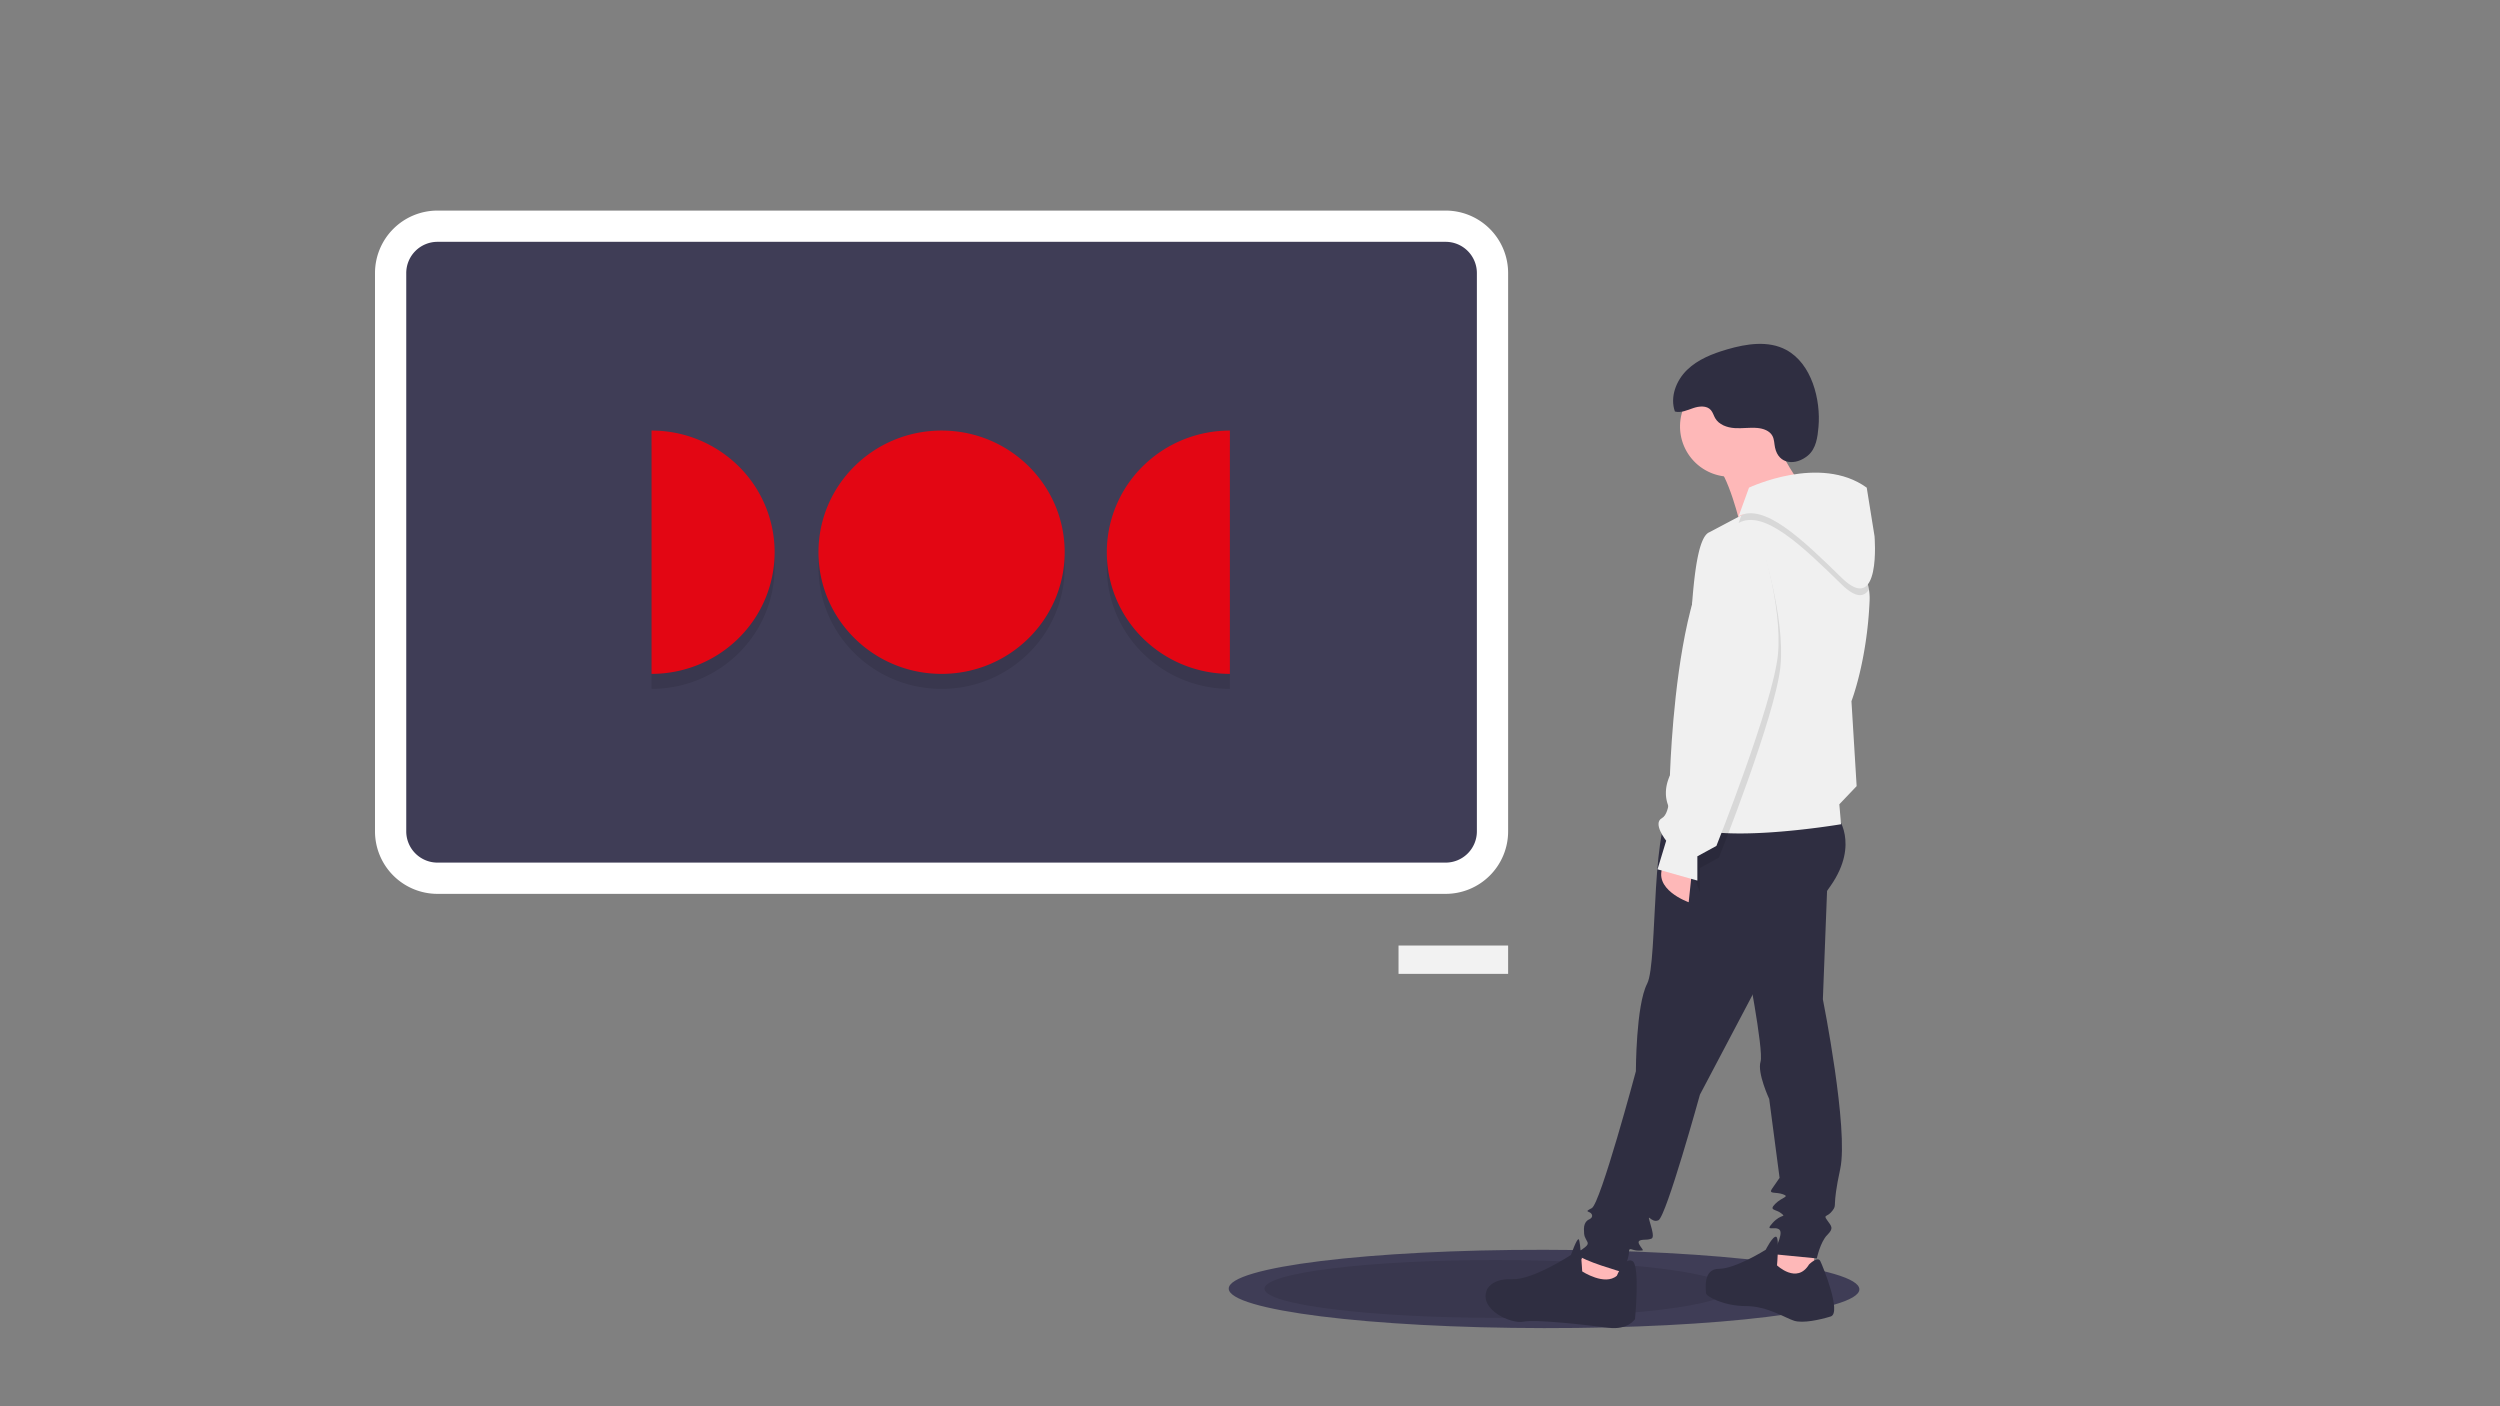 <svg xmlns="http://www.w3.org/2000/svg" width="160" height="90" fill="none"><rect width="100%" height="100%" fill="#808080" stroke="none"/><g clip-path="url(#a)"><path fill="#3F3D56" d="M119 82.518c.002-1.385-9.032-2.518-20.177-2.531-11.146-.014-20.182 1.098-20.184 2.482-.002 1.384 9.032 2.517 20.177 2.53 11.146.014 20.182-1.097 20.184-2.481z"/><path fill="#000" d="M110.712 82.511c.002-1.021-6.665-1.858-14.89-1.867-8.225-.01-14.894.81-14.895 1.831-.001 1.022 6.665 1.858 14.89 1.868 8.225.01 14.894-.81 14.895-1.832z" opacity=".1"/><path fill="#3F3D56" stroke="#fff" stroke-width="2" d="M28 14.477h64.52a3 3 0 0 1 3 3v35.73a3 3 0 0 1-3 3H28a3 3 0 0 1-3-3v-35.73a3 3 0 0 1 3-3z"/><path fill="#000" d="M60.26 44.088c4.352 0 7.879-3.486 7.879-7.786 0-4.3-3.527-7.786-7.878-7.786s-7.878 3.486-7.878 7.786c0 4.3 3.527 7.786 7.878 7.786zm10.576-7.786a7.74 7.74 0 0 0 2.307 5.505 7.926 7.926 0 0 0 5.57 2.28v-15.57c-2.088 0-4.092.82-5.57 2.28a7.74 7.74 0 0 0-2.307 5.506zm-29.138-7.786v15.572c2.09 0 4.093-.82 5.57-2.28a7.74 7.74 0 0 0 2.308-5.506 7.74 7.74 0 0 0-2.307-5.506 7.925 7.925 0 0 0-5.57-2.28z" opacity=".1"/><path fill="#E30613" d="M60.26 43.128c4.352 0 7.879-3.486 7.879-7.786 0-4.3-3.527-7.786-7.878-7.786s-7.878 3.486-7.878 7.786c0 4.3 3.527 7.786 7.878 7.786zm10.576-7.786a7.74 7.74 0 0 0 2.307 5.505 7.926 7.926 0 0 0 5.57 2.281V27.556c-2.088 0-4.092.82-5.57 2.28a7.74 7.74 0 0 0-2.307 5.506zm-29.138-7.786v15.572c2.09 0 4.093-.82 5.57-2.28a7.74 7.74 0 0 0 2.308-5.506 7.74 7.74 0 0 0-2.307-5.506 7.925 7.925 0 0 0-5.57-2.28z"/><path fill="#F2F2F2" d="M96.52 60.514h-7.014v1.813h7.014v-1.813z"/><path fill="#FEB8B8" d="m103.865 80.539-.166 2.219-3.38-1.11 1.385-1.664 2.161.555zm12.3-.722-.166 2.164-1.884.277-1.108-1.054 1.274-2.052 1.884.665z"/><path fill="#2F2E41" d="M117.551 52.197s1.496 1.775-.388 4.492c-1.884 2.718-4.155 5.38-4.155 5.38l-4.212 7.987s-2.161 7.82-2.659 8.042c-.499.222-.776-.665-.499.278.277.942.111.887-.111.943-.221.055-.831-.056-.609.333.221.388.388.388-.056.388-.443 0-.609-.277-.609.11 0 .389-.388 1.276-.388 1.276s-2.715-.776-2.825-1.109c-.111-.333.72-.5.554-.832-.167-.332-.222-.333-.222-.832 0-.499.332-.61.332-.61s.277-.11.167-.333c-.111-.221-.554-.11 0-.388.554-.277 2.826-8.763 2.826-8.763s0-4.216.72-5.602c.72-1.387.166-11.26 1.884-11.37 1.718-.111 10.25.61 10.25.61z"/><path fill="#2F2E41" d="m116.996 55.358-.332 8.597s1.662 8.32 1.108 10.87c-.554 2.552-.166 2.22-.499 2.663-.332.444-.609.222-.332.61.277.389.442.5 0 .943-.443.444-.665 1.498-.665 1.498l-2.826-.277s.72-1.276.443-1.553c-.278-.278-.997.166-.443-.443.555-.61.887-.333.554-.61-.332-.278-.831-.167-.388-.61.444-.444.943-.444.499-.61-.443-.168-.942 0-.72-.334.222-.332.498-.72.498-.72l-.664-5.048s-.776-1.664-.554-2.385c.221-.72-.943-6.655-.943-6.655l5.264-5.936z"/><path fill="#2F2E41" d="M115.778 80.927s.554-.555.72-.222c.166.333 1.385 3.328.665 3.55-.72.222-1.773.443-2.327.277-.554-.166-1.718-.943-3.103-.943-1.385 0-2.549-.61-2.549-.832 0-.222-.221-1.553.832-1.553 1.052 0 2.991-1.22 2.991-1.22s.443-.888.665-.832c.222.055.056 1.83.056 1.83s1.274 1.22 2.05-.055zm-12.3.721s.498-1.22.997-.943.166 3.716.166 3.716-.442.72-1.717.554c-1.275-.166-4.654-.554-5.43-.388-.776.166-2.881-.776-2.327-2.052 0 0 .277-.721 1.607-.666 1.33.056 3.767-1.553 3.767-1.553s.388-1.11.499-.998c.111.11.221 2.052.221 2.052s1.441.944 2.217.278z"/><path fill="#FEB8B8" d="M110.736 30.511a3.216 3.216 0 0 0 3.214-3.217 3.216 3.216 0 0 0-3.214-3.217 3.216 3.216 0 0 0-3.214 3.217 3.216 3.216 0 0 0 3.214 3.217z"/><path fill="#FEB8B8" d="M113.229 27.516s1.717 3.438 2.327 3.771c.609.333-4.156 2.385-4.156 2.385s-.775-3.383-1.717-4.104c-.942-.721 3.546-2.052 3.546-2.052zm-4.931 28.12-.222 2.107s-2.382-.832-1.606-2.385l1.828.278z"/><path fill="#F0F0F0" d="M107.356 52.474c1.662 1.775 10.471.277 10.471.277l-.11-1.275 1.108-1.164-.332-5.436s.996-2.551 1.162-6.433a3.477 3.477 0 0 0-.042-.714c-.572-3.478-6.229-5.718-6.384-5.665-.078.026-.911.46-1.78.917-.998.525-2.043 1.08-2.043 1.08-1.33.5-1.108 8.486-1.551 9.207-.444.721 0 3.216 0 3.216l-.499 2.385s-1.663 1.831 0 3.605z"/><path fill="#000" d="M112.726 34.867s1.551 4.659 1.219 7.82c-.332 3.162-3.934 12.202-3.934 12.202l-1.218.666v1.553l-.857-2.325 2.357-4.935s-2.942-17.033 2.433-14.981zm-1.455-1.398c1.608-.887 4.046 1.443 6.594 3.938.916.896 1.445.806 1.748.322-.571-3.478-6.228-5.718-6.383-5.666-.079.026-.911.46-1.78.918l-.179.488z" opacity=".1"/><path fill="#F0F0F0" d="m111.271 33.04.665-1.83s4.544-2.163 7.535 0l.499 3.106s.443 5.158-2.105 2.662c-2.549-2.496-4.987-4.825-6.594-3.938zm1.293 1.076s1.552 4.659 1.219 7.82c-.332 3.162-3.933 12.202-3.933 12.202l-1.219.666v1.553l-2.549-.72.554-1.831s-.886-1.11-.277-1.442c.61-.333.499-2.163.499-2.163s.332-18.137 5.706-16.085z"/><path fill="#2F2E41" d="M113.601 28.64c-.052-.248-.045-.515-.164-.74-.179-.336-.589-.477-.968-.51-.485-.043-.972.041-1.457.008-.485-.033-1.003-.218-1.244-.64-.096-.168-.144-.367-.272-.513-.265-.304-.75-.257-1.132-.126-.381.13-.78.32-1.17.218-.328-.92.076-1.98.775-2.66.699-.681 1.642-1.047 2.578-1.32 1.236-.36 2.626-.574 3.761.031 1.647.878 2.228 3.2 2.076 4.93-.057.655-.151 1.396-.68 1.838-.774.647-1.869.592-2.103-.515z"/></g><defs><clipPath id="a"><path fill="#fff" d="M24 5h112v80H24z"/></clipPath></defs></svg>